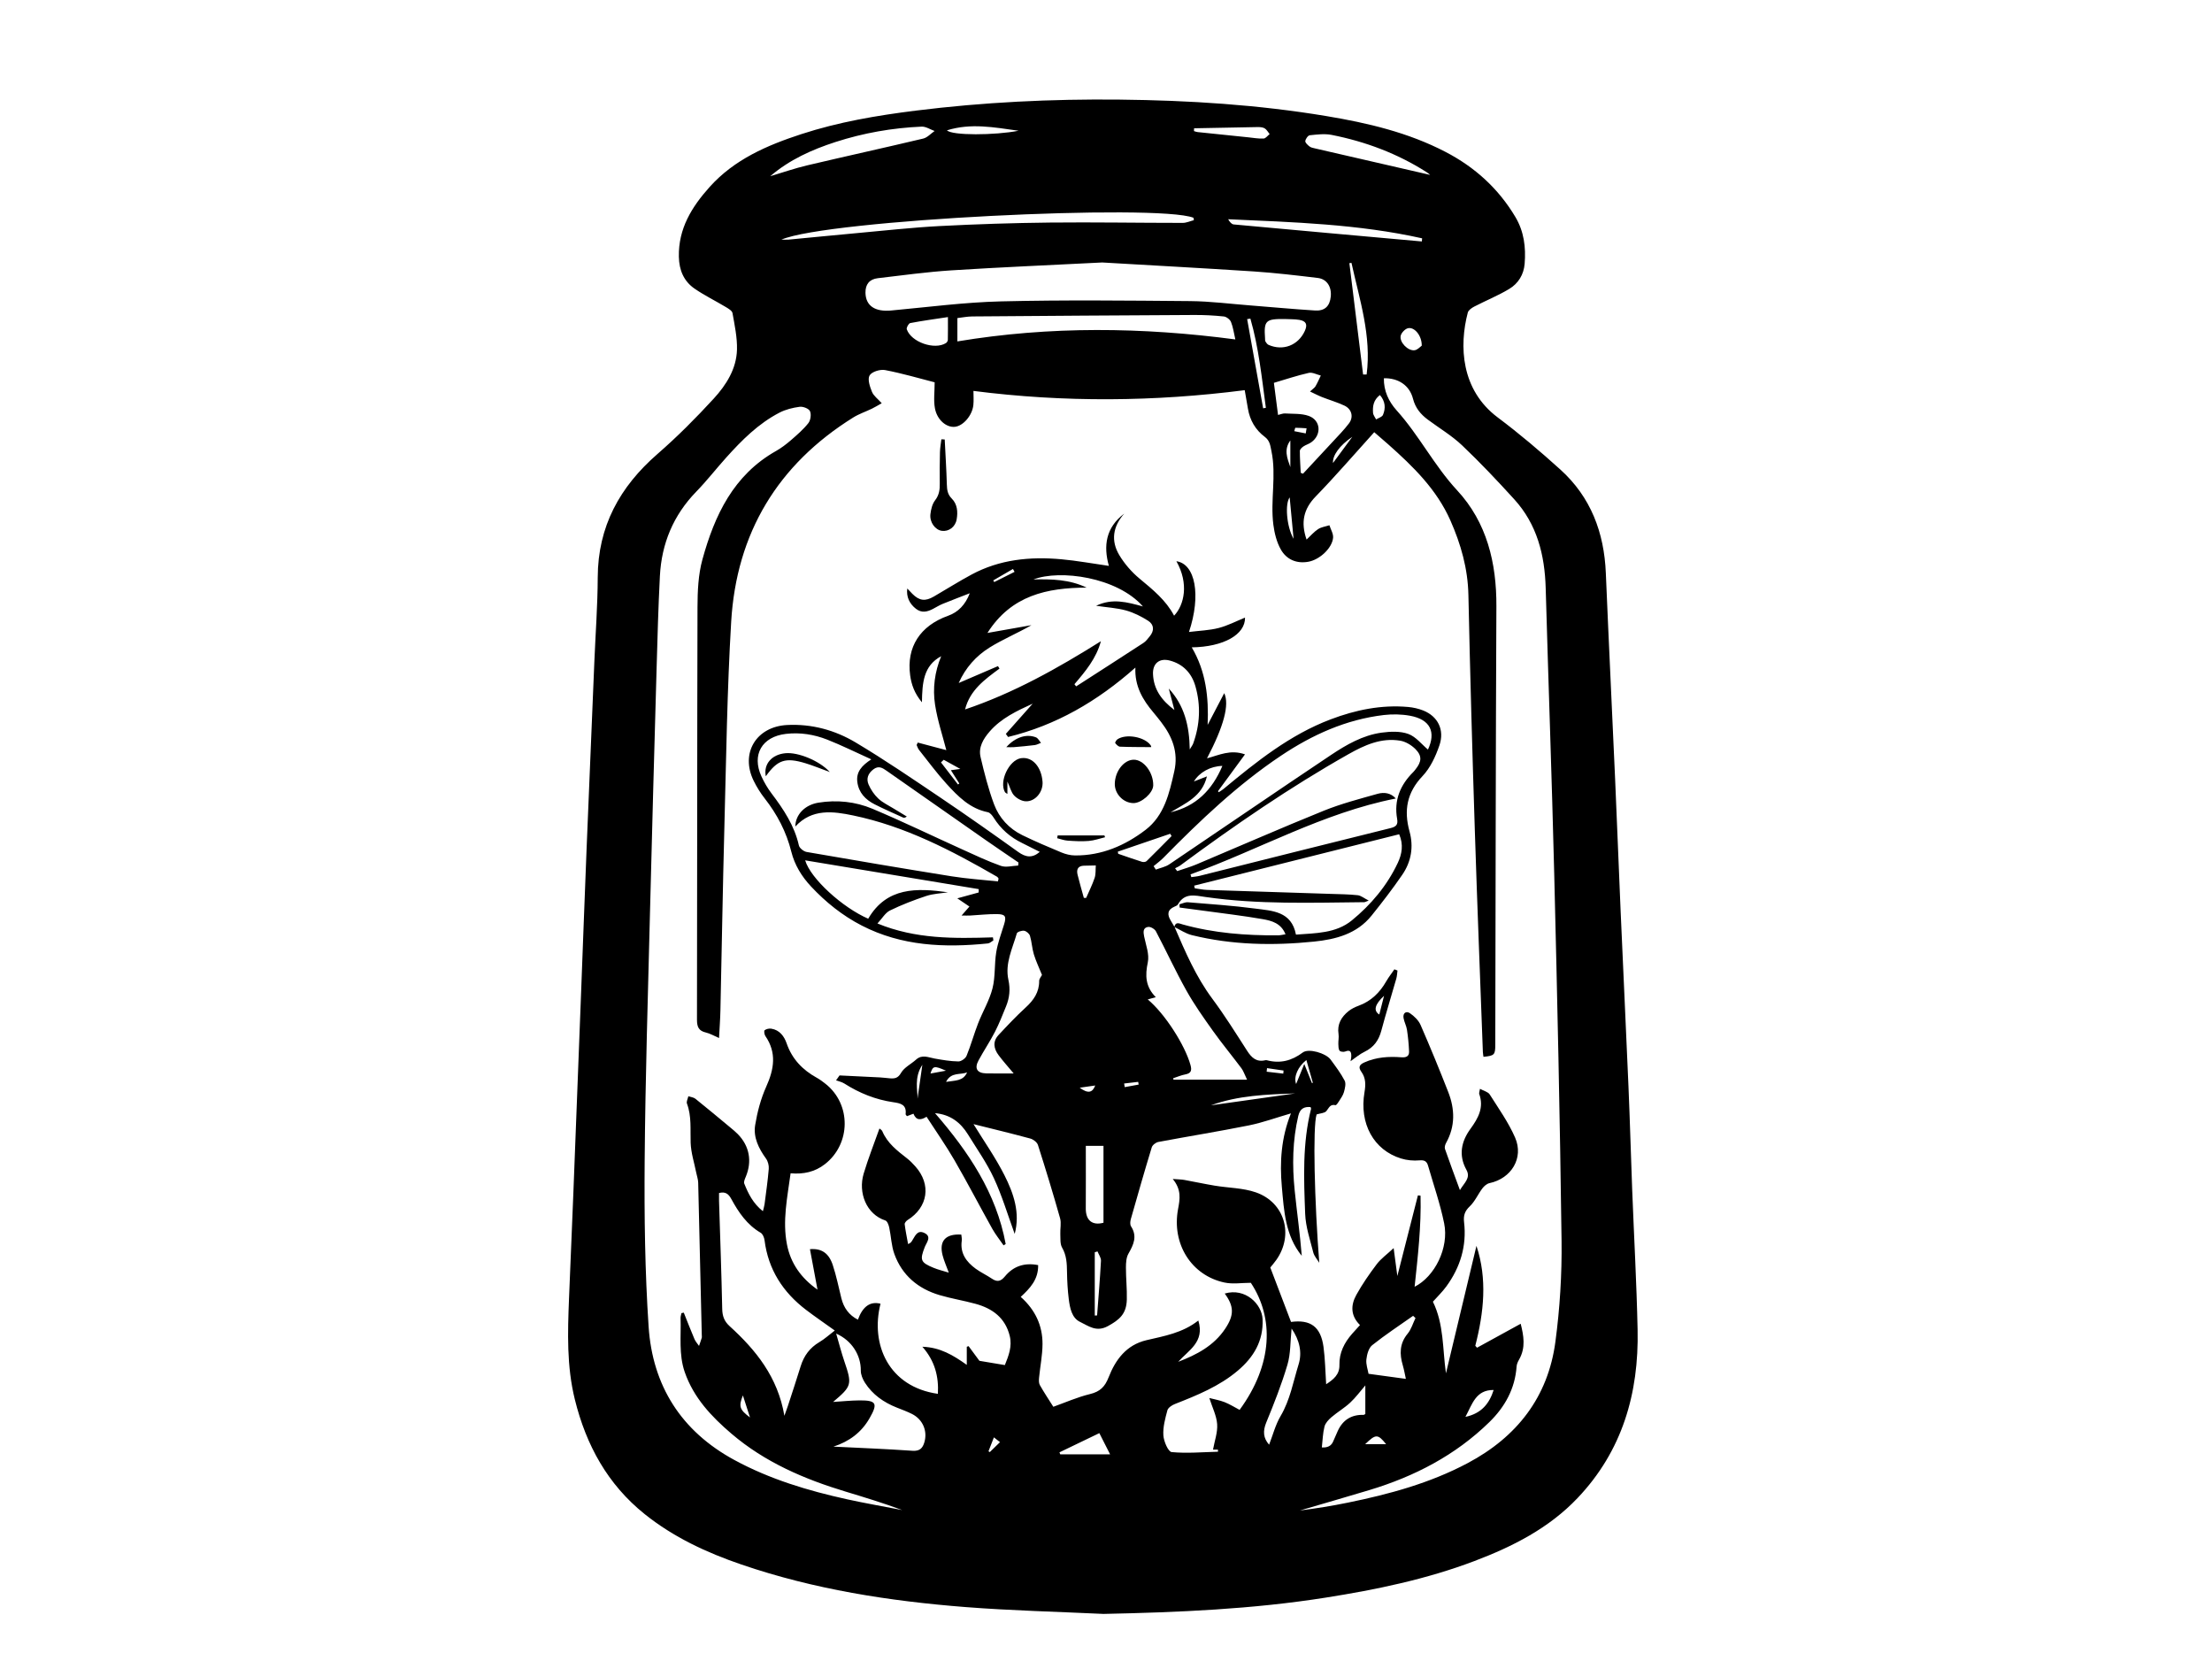 <?xml version="1.0" encoding="UTF-8"?><svg id="a" xmlns="http://www.w3.org/2000/svg" viewBox="0 0 800 600.7"><path d="M399.25,583.62c-16.68-.8-33.4-1.18-50.04-2.48-27.56-2.16-54.79-6.39-81.07-15.39-12.57-4.3-24.5-9.84-34.96-18.21-13.43-10.76-21.18-24.93-25.27-41.43-2.99-12.06-2.61-24.25-2.12-36.47,.51-12.62,1.06-25.24,1.56-37.86,.95-24.35,1.88-48.69,2.82-73.04,.66-17.19,1.28-34.39,1.97-51.59,.91-22.66,1.87-45.31,2.82-67.97,.42-10.13,1.18-20.27,1.22-30.4,.06-18.42,7.96-32.73,21.59-44.6,7.18-6.25,13.94-13.04,20.38-20.06,4.5-4.91,8.21-10.74,8.39-17.71,.11-4.39-.85-8.82-1.62-13.19-.15-.86-1.5-1.64-2.45-2.21-3.73-2.24-7.67-4.16-11.25-6.62-3.93-2.7-5.6-6.71-5.7-11.54-.21-10.18,4.67-18.04,11.13-25.24,8.97-10,20.8-15.07,33.17-19.11,13.44-4.39,27.32-6.74,41.32-8.49,24.51-3.06,49.12-4.25,73.79-3.99,25.06,.26,50.05,1.84,74.8,5.96,14.9,2.48,29.57,5.92,43.12,12.98,10.57,5.5,19.06,13.2,25.19,23.47,3.15,5.28,3.85,10.99,3.37,16.95-.32,3.94-2.32,7.14-5.56,9.09-4.03,2.43-8.45,4.21-12.64,6.38-.93,.48-2.13,1.3-2.36,2.18-3.17,12.02-2.51,27.93,10.81,37.91,7.86,5.89,15.39,12.28,22.68,18.87,10.99,9.94,15.82,22.75,16.43,37.41,1.04,24.84,2.26,49.67,3.36,74.5,.7,15.9,1.3,31.8,1.99,47.69,.92,21.16,1.94,42.31,2.84,63.47,.53,12.42,.87,24.84,1.34,37.26,.65,16.89,1.6,33.78,1.96,50.68,.49,22.99-5.52,43.88-21.74,60.92-10.36,10.9-23.47,17.53-37.34,22.78-17.35,6.57-35.39,10.3-53.66,13.19-26.6,4.21-53.38,5.33-80.28,5.9Zm112.33-118.29c7.34-3.69,12.52-14.12,10.72-22.95-1.44-7.06-3.83-13.93-5.83-20.87-.44-1.52-1.25-2.07-3.06-1.91-2.21,.2-4.6-.02-6.72-.68-9.87-3.05-15.15-12.61-13.2-23.98,.46-2.7,.49-5.09-1.14-7.37-1.11-1.56-.82-2.53,1.06-3.37,4.33-1.95,8.84-2.22,13.43-1.87,1.71,.13,2.84-.33,2.77-2.11-.11-2.63-.37-5.26-.76-7.85-.22-1.45-1-2.81-1.24-4.26-.3-1.83,.99-2.62,2.31-1.72,1.55,1.06,3.13,2.58,3.86,4.27,3.49,8,6.81,16.08,9.99,24.21,2.42,6.18,2.59,12.38-.76,18.4-.35,.63-.63,1.57-.42,2.19,1.66,4.81,3.46,9.58,5.41,14.9,1.55-2.65,4-4.36,2.35-7.34-2.93-5.29-1.85-10.27,1.45-14.8,2.82-3.88,4.95-7.7,3.18-12.64-.11-.31,.1-.74,.27-1.85,1.4,.77,2.93,1.1,3.52,2.03,3.23,5.1,6.79,10.11,9.19,15.61,3.21,7.37-1.36,14.79-9.24,16.46-.96,.2-1.96,1.06-2.58,1.88-1.61,2.13-2.7,4.74-4.59,6.53-1.82,1.72-2.32,3.35-2.05,5.69,1,8.6-1.36,16.34-6.41,23.26-1.45,1.98-3.24,3.7-4.86,5.52,4.03,8.22,3.46,17.1,4.72,25.9,3.72-15.55,7.39-30.86,11.03-46.09,3.97,11.95,2.68,24.04-.42,36.13l.63,.7c5.19-2.85,10.38-5.69,15.79-8.66,1.06,4.25,1.9,8.62-.59,12.96-.43,.75-.83,1.62-.89,2.45-.56,8.06-4.22,14.65-9.86,20.16-12.28,12-27.08,19.65-43.39,24.57-8.35,2.52-16.74,4.92-25.12,7.38,5.82-.73,11.59-1.66,17.31-2.83,15.02-3.06,29.75-7.06,43.39-14.31,17.74-9.42,29.03-23.81,31.7-43.85,1.61-12.08,2.38-24.38,2.23-36.57-.57-44.16-1.56-88.32-2.65-132.48-.85-34.51-2.11-69-3.09-103.51-.34-11.99-3.13-23.07-11.39-32.13-6.08-6.68-12.29-13.26-18.83-19.47-3.72-3.53-8.24-6.22-12.39-9.3-2.61-1.94-4.52-4.22-5.38-7.57-1.24-4.85-5.33-7.53-10.53-7.41-.1,4.54,1.78,8.48,4.61,11.62,8.13,9.02,13.57,19.95,21.91,28.94,10.7,11.54,14.25,26.2,14.17,41.9-.25,52.83-.28,105.67-.4,158.5,0,3.73-.32,4.02-4.27,4.42-.07-.58-.2-1.16-.22-1.74-.98-26.64-2.05-53.27-2.9-79.92-.91-28.44-1.73-56.88-2.33-85.32-.2-9.56-2.71-18.37-6.52-26.99-4.98-11.25-13.5-19.53-22.46-27.49-1.6-1.42-3.23-2.81-5.08-4.41-7.25,8.01-13.99,15.85-21.19,23.26-4.41,4.55-5.42,9.39-3.28,15.57,1.42-1.33,2.64-2.78,4.15-3.77,1.17-.77,2.72-.96,4.11-1.41,.48,1.52,1.47,3.08,1.33,4.54-.35,3.71-4.81,7.9-8.92,8.65-4.26,.78-7.91-.78-9.97-4.41-1.51-2.66-2.31-5.89-2.71-8.96-1.15-8.85,1.17-17.81-.71-26.69-.41-1.96-.54-3.71-2.41-5.11-3.37-2.52-5.4-6.03-6.09-10.25-.34-2.13-.74-4.25-1.15-6.62-32.73,4.19-65.23,4.47-98.11,.27,0,1.76,.14,3.44-.03,5.09-.38,3.77-3.67,7.57-6.67,7.89-3.05,.32-6.45-2.45-7.23-6.7-.54-2.9-.1-5.97-.1-9.39-5.46-1.4-11.64-3.22-17.94-4.43-1.77-.34-4.81,.6-5.59,1.94-.81,1.37,.1,4.08,.87,5.95,.59,1.45,2.11,2.52,3.52,4.1-1.39,.78-2.45,1.44-3.57,1.98-2.23,1.08-4.63,1.87-6.72,3.17-27.36,17.05-42.26,41.84-44.16,73.88-1.47,24.72-1.8,49.5-2.46,74.26-.59,22.08-.94,44.16-1.43,66.24-.07,3.24-.32,6.47-.5,10.02-1.84-.79-3.23-1.63-4.73-1.98-2.62-.6-3.25-2.03-3.25-4.65,.1-49.75,.05-99.5,.19-149.25,.02-5.73,.27-11.67,1.77-17.13,4.4-16,11.24-30.59,26.64-39.27,1.89-1.07,3.66-2.42,5.31-3.84,2.25-1.95,4.54-3.92,6.37-6.23,.81-1.03,1.12-3.17,.59-4.33-.43-.94-2.51-1.74-3.72-1.58-2.51,.33-5.11,.97-7.34,2.13-7.62,3.95-13.6,9.96-19.27,16.27-3.65,4.06-7.01,8.39-10.81,12.3-8.29,8.53-12.53,18.76-13.14,30.5-.58,11.22-.88,22.46-1.2,33.7-.82,29.04-1.64,58.07-2.36,87.11-.75,30.23-1.71,60.47-1.95,90.71-.16,19.97,.1,40,1.43,59.91,1.42,21.37,11.79,37.77,30.94,48.18,12.85,6.99,26.69,11.14,40.87,14.26,6.61,1.45,13.28,2.6,19.92,3.89-6.74-2.5-13.55-4.58-20.37-6.64-15.05-4.54-29.3-10.65-41.4-20.98-7.25-6.19-13.69-13.01-16.9-22.29-2.21-6.39-1.28-12.99-1.5-19.52-.02-.59,.21-1.19,.32-1.79l.84-.17c1.28,3.19,2.51,6.39,3.86,9.55,.38,.9,1.09,1.66,1.65,2.48,.34-.99,.7-1.97,1-2.97,.08-.27,0-.59,0-.89-.42-18.4-.84-36.8-1.3-55.2-.03-1.16-.45-2.31-.68-3.46-.73-3.66-1.93-7.3-2.05-10.98-.16-4.76,.39-9.51-1.33-14.13-.27-.72,.31-1.76,.5-2.65,.86,.29,1.89,.37,2.56,.91,4.26,3.41,8.44,6.92,12.64,10.4,.92,.76,1.84,1.52,2.68,2.37,4.22,4.31,5.22,9.81,2.91,15.39-.33,.8-.83,1.85-.57,2.5,1.46,3.66,3.19,7.19,6.74,10,.27-1.13,.52-1.85,.61-2.59,.54-4.23,1.16-8.46,1.51-12.71,.1-1.22-.28-2.73-.98-3.71-2.65-3.67-4.67-7.69-3.93-12.17,.78-4.72,2.04-9.51,4-13.86,2.85-6.33,3.84-12.26-.32-18.32-.37-.54-.55-1.85-.26-2.08,.6-.47,1.62-.69,2.4-.57,3.01,.47,4.67,2.74,5.55,5.29,1.97,5.7,5.77,9.63,10.92,12.47,1.12,.62,2.17,1.41,3.18,2.21,9.32,7.39,9.16,21.67-.23,29.01-3.65,2.86-7.79,3.71-12.43,3.32-1.19,8.79-2.99,17.19-1.31,25.76,1.34,6.81,5.06,12.08,11.04,16.31-.97-5.17-1.84-9.87-2.73-14.63,4.17-.36,6.82,1.42,8.24,5.69,1.31,3.94,2.12,8.05,3.13,12.09,.86,3.44,2.74,6.07,5.97,7.71,1.76-4.83,4.48-6.71,8.18-5.77-3.73,14.73,2.95,30.06,20.75,32.59,.35-6.21-1.07-11.88-5.61-17.03,6.45,.22,11.13,3.05,16.06,6.56v-6.55l.65-.23c1.44,1.95,2.89,3.91,3.92,5.31,3.29,.55,6.13,1.03,9.2,1.54,1.35-3.36,2.7-6.72,1.76-10.55-1.62-6.55-6.25-9.93-12.36-11.6-4.3-1.18-8.73-1.89-13.01-3.15-7.78-2.31-13.55-7.14-16.35-14.86-1.1-3.02-1.17-6.4-1.86-9.59-.2-.93-.72-2.32-1.4-2.54-6.88-2.24-9.9-10.04-7.85-16.92,1.64-5.49,3.76-10.83,5.69-16.27-.1-.03,.13-.03,.26,.08,.3,.25,.67,.51,.81,.85,1.82,4.33,5.39,7.03,8.93,9.8,1.09,.85,2.08,1.86,3,2.9,5.84,6.53,4.61,14.78-2.81,19.41-.49,.31-1.1,1.05-1.04,1.51,.3,2.4,.8,4.78,1.23,7.17,.95-.38,1.18-.78,1.43-1.17,1.07-1.59,1.81-4.07,4.39-2.88,2.87,1.32,.86,3.48,.23,5.09-1.84,4.7-1.6,5.59,3.15,7.54,1.7,.7,3.52,1.13,5.52,1.75-.86-2.36-1.72-4.25-2.23-6.23-1.35-5.19,1.03-7.88,6.76-7.53,.06,.73,.27,1.51,.16,2.25-.63,4.54,1.67,7.63,5.05,10.1,1.84,1.34,3.94,2.3,5.83,3.58,1.93,1.31,3.22,1.03,4.74-.81,3.07-3.73,7.11-5.04,12.01-4.08,.11,5.17-2.94,8.4-6.3,11.49,5.27,4.7,7.91,10.39,7.88,17.06-.02,4.04-.85,8.07-1.24,12.11-.09,.9-.14,1.98,.27,2.71,1.49,2.64,3.18,5.17,4.88,7.86,4.32-1.54,8.7-3.49,13.28-4.6,3.6-.87,5.38-2.63,6.71-6.04,2.49-6.38,6.4-11.71,13.65-13.43,6.43-1.52,13.02-2.58,18.8-7.12,2.41,7.77-3.59,10.77-7.28,14.93,6.74-2.58,12.93-5.84,17.02-12,3.28-4.94,3.18-8.08-.19-12.69,7.45-2.18,13.45,3.81,13.69,9.29,.34,7.87-3.26,13.77-8.97,18.6-6.7,5.67-14.73,8.91-22.79,12.08-1.06,.42-2.42,1.33-2.67,2.27-.79,2.95-1.65,6.06-1.45,9.05,.14,2.17,1.75,5.92,2.99,6.04,5.53,.53,11.16,.01,16.76-.13l-.02-.75h-1.78c.57-3.16,1.71-6.24,1.5-9.22-.22-3.06-1.75-6.04-2.83-9.45,1.79,.47,3.72,.79,5.51,1.49,1.89,.75,3.65,1.86,5.44,2.8,12.09-16.52,12.47-33.27,4.06-45.95-3.26,0-6.53,.55-9.54-.1-11.96-2.55-19.13-13.98-16.78-26.55,.67-3.6,1.3-7-1.92-10.9,2.08,.16,3.16,.16,4.2,.35,3.67,.66,7.31,1.46,10.99,2.07,4.97,.83,10.21,.8,14.88,2.43,10.47,3.64,13.77,15.38,7.39,24.42-.79,1.12-1.71,2.16-2.18,2.75,2.59,6.79,5.03,13.22,7.5,19.68,7.03-.94,10.74,1.7,11.74,9,.6,4.38,.65,8.84,.96,13.53,2.65-1.74,4.88-3.48,4.8-6.97-.1-4.42,1.77-8.08,4.62-11.31,.9-1.02,1.82-2.02,2.82-3.12-3.5-3.45-3.33-7.28-1.33-10.9,2.15-3.88,4.7-7.57,7.39-11.12,1.49-1.97,3.61-3.47,6.11-5.81,.5,3.8,.88,6.62,1.34,10.09,2.58-10.09,5.01-19.62,7.44-29.16l.95,.11c.28,10.97-.97,21.89-2.14,32.89ZM398.54,94.92c-19.06,.97-36.74,1.71-54.4,2.84-8.91,.57-17.79,1.8-26.67,2.84-3.06,.36-4.51,2.25-4.46,5.27,.09,4.75,3.48,6.95,9.31,6.41,13.25-1.22,26.51-2.98,39.79-3.3,22.76-.55,45.55-.29,68.32-.1,7.24,.06,14.47,1,21.7,1.56,7.82,.61,15.63,1.35,23.46,1.84,3.55,.22,5.35-1.58,5.7-5.04,.35-3.54-1.41-6.33-4.7-6.73-7.69-.92-15.39-1.84-23.11-2.35-18.75-1.23-37.51-2.23-54.93-3.25Zm-96.61,386.23c-3.86-2.77-7.22-5.05-10.44-7.51-8.34-6.36-13.64-14.56-14.98-25.14-.12-.97-.65-2.28-1.41-2.72-4.94-2.89-7.99-7.38-10.62-12.22-.98-1.81-2.13-2.75-4.43-2.15,0,.92-.03,1.9,0,2.87,.4,13.02,.88,26.03,1.15,39.05,.05,2.58,.74,4.46,2.66,6.21,9.53,8.66,17.43,18.4,19.83,32.43,.6-1.71,.94-2.6,1.24-3.51,1.56-4.81,3.16-9.6,4.65-14.43,1.17-3.78,3.31-6.67,6.76-8.71,1.85-1.09,3.46-2.57,5.58-4.19Zm44.31-357.69c33.62-5.6,66.96-5.15,100.54-.72-.54-2.32-.81-4.42-1.57-6.31-.36-.89-1.64-1.89-2.59-1.99-3.55-.38-7.15-.56-10.72-.54-26.76,.13-53.52,.32-80.27,.53-1.76,.01-3.51,.37-5.38,.59v8.45Zm-44.78,399.66c9.53,.47,19.06,.84,28.57,1.5,2.6,.18,3.65-.95,4.27-3.03,1.23-4.12-.56-8.31-4.46-10.28-1.77-.89-3.64-1.57-5.48-2.3-4.74-1.88-8.78-4.68-11.55-9.01-.81-1.27-1.5-2.91-1.49-4.37,.07-5.51-3.2-10.87-8.91-13.39,1.04,3.57,1.87,6.81,2.94,9.97,2.87,8.44,2.76,8.99-4,14.71-.09,.08-.06,.32-.02,.04,3.15-.19,6.37-.54,9.59-.56,6.08-.03,6.64,1.12,3.54,6.5-2.98,5.18-7.41,8.39-13.01,10.21ZM431.78,79.61l-.15-.87c-13.06-5.12-132.42,.72-149.02,7.91,.99,0,1.79,.06,2.57,0,8.3-.78,16.59-1.62,24.89-2.37,9.89-.9,19.77-2.01,29.68-2.53,13.3-.69,26.62-1.13,39.94-1.27,16.01-.17,32.02,.12,48.04,.12,1.35,0,2.7-.64,4.05-.98Zm38.66,91.37l.81,.32c3.57-3.83,7.15-7.66,10.7-11.51,2.02-2.19,4.13-4.32,5.92-6.68,1.76-2.32,1.01-5.2-1.67-6.45-2.59-1.21-5.37-2.01-8.04-3.06-1.38-.54-2.7-1.24-4.38-2.03,1.01-.94,1.65-1.32,1.98-1.88,.73-1.25,1.3-2.59,1.93-3.89-1.46-.35-3.05-1.26-4.36-.96-4.22,.95-8.34,2.34-12.61,3.6,.51,3.96,.99,7.65,1.5,11.61,1-.23,1.75-.58,2.48-.54,2.9,.19,6-.06,8.64,.9,4.35,1.57,4.7,6.79,.92,9.51-.87,.63-1.98,.92-2.88,1.53-.55,.38-1.27,1.06-1.27,1.61-.01,2.65,.19,5.29,.32,7.94ZM278.58,63.72c4.44-1.32,8.83-2.86,13.33-3.92,13.98-3.3,28.01-6.37,41.98-9.69,1.5-.36,2.75-1.8,4.12-2.74-1.56-.55-3.14-1.64-4.67-1.58-10.64,.46-21.06,2.29-31.2,5.57-8.51,2.76-16.61,6.39-23.56,12.35Zm238.76-.45c.18,.38,.15,.19,.03,.09-.45-.38-.91-.78-1.4-1.09-10.57-6.75-22.12-11.07-34.37-13.49-2.53-.5-5.28-.14-7.9,.13-.65,.07-1.52,1.31-1.62,2.1-.07,.58,.85,1.42,1.5,1.93,.51,.41,1.27,.56,1.94,.71,14.05,3.24,28.11,6.47,41.82,9.62Zm-22.4,433.51c4.53,.62,8.95,1.22,13.51,1.84-.33-1.47-.62-3.21-1.11-4.9-1.21-4.1-1.2-7.88,1.75-11.44,1.31-1.58,1.91-3.75,2.84-5.65l-.86-.81c-4.96,3.5-10.06,6.84-14.8,10.62-1.29,1.03-1.9,3.35-2.1,5.16-.2,1.78,.52,3.67,.78,5.18Zm19.29-409.46l.1-1.14c-23.07-5.16-46.59-5.84-70.15-6.9,.59,1.03,1.27,1.82,2.02,1.88,22.67,2.09,45.35,4.12,68.02,6.15Zm-47.11,393.1c-.49,4.73-.32,9.1-1.5,13.07-2.1,7.1-4.84,14.04-7.66,20.9-1.29,3.14-1.09,5.64,1.03,8.03,1.35-3.46,2.28-7.18,4.15-10.35,3.45-5.84,4.57-12.42,6.52-18.71,1.32-4.27,.38-8.71-2.54-12.94Zm-2.6-365.05c-6.78-.09-7.46,.59-7,6.98,.03,.39-.03,.85,.16,1.16,.28,.47,.66,1,1.13,1.21,5.25,2.28,10.71,.15,13.09-5.04,1.07-2.34,.5-3.61-2.04-4.02-1.75-.28-3.56-.21-5.34-.3Zm-121.69-.71c-4.75,.72-9.22,1.32-13.64,2.17-.57,.11-1.44,1.68-1.24,2.25,1.6,4.65,10.02,7.56,14.15,4.99,.35-.22,.69-.76,.7-1.15,.06-2.55,.03-5.1,.03-8.27Zm135.22,408.75q3.08,.22,4.08-2.1c.55-1.27,1.1-2.55,1.67-3.81q2.74-6.06,9.41-5.87c.16,0,.32-.18,.58-.32v-10.33c-1.83,2.12-3.47,4.37-5.47,6.23-2.1,1.95-4.63,3.42-6.81,5.29-1.05,.9-2.17,2.11-2.49,3.37-.61,2.37-.66,4.88-.96,7.54Zm14.92-387.99h1.29c1.81-13.93-2.55-27.05-5.48-40.36l-.76,.1c1.65,13.42,3.3,26.84,4.96,40.26Zm-61.11-89.03c-.01,.34-.02,.68-.04,1.02,.44,.12,.87,.31,1.31,.35,6.09,.64,12.19,1.27,18.28,1.89,1.86,.19,3.74,.54,5.59,.45,.75-.04,1.46-1.05,2.18-1.61-.59-.71-1.05-1.64-1.8-2.08-.71-.42-1.73-.47-2.6-.46-7.64,.12-15.28,.28-22.93,.44Zm-48.69,478.8l.28,.71h18.03c-1.28-2.53-2.46-4.86-3.89-7.66-4.86,2.34-9.64,4.64-14.43,6.95Zm-14.78-477.91c-9.05-1.27-17.28-2.83-25.91-.15,1.83,1.91,17.26,1.83,25.91,.15Zm83.83,67.94l-1.17,.18c1.93,10.75,3.85,21.5,5.78,32.25l.99-.18c-1.48-10.82-2.56-21.71-5.6-32.25Zm61.98,9.77c.02-3.7-2.66-6.81-4.95-6.31-1.08,.23-2.46,1.68-2.68,2.78-.46,2.31,2.61,5.47,5,5.2,1.11-.13,2.09-1.3,2.63-1.67Zm15.79,387.37c5.79-1.23,8.64-4.79,10.21-9.72-6.47-.08-7.72,5.11-10.21,9.72Zm-30.92-369.51c-2.35,1.78-2.67,4.06-2.49,6.44,.06,.82,.72,1.59,1.11,2.38,.86-.53,2.16-.88,2.48-1.64,1.03-2.44,.86-4.89-1.1-7.18Zm-31.23,51.99c-.52-5.56-.97-10.34-1.41-14.97-1.7,2.14-1.22,10.38,1.41,14.97Zm25.89,327.4h7.58c-3.02-3.76-3.74-3.73-7.58,0Zm-4.65-364.28c-4.67,3.18-7.19,6.75-6.98,9.47,2.48-3.36,4.73-6.41,6.98-9.47Zm-217.83,354.61c-.96-2.98-1.71-5.3-2.57-7.97-1.59,3.96-1.25,5.11,2.57,7.97ZM466.67,159.27c-2.4,3.28-1.18,6.33,0,9.64v-9.64Zm-109.17,365.53l.47,.3c1.17-1.14,2.34-2.28,3.69-3.6-.87-.68-1.43-1.13-2.2-1.73-.72,1.86-1.34,3.44-1.96,5.03Zm114.74-368.07l.3-1.85c-1.34-.08-2.69-.2-4.03-.19-.14,0-.28,.8-.41,1.23l4.15,.81Z"/><path d="M424.77,335.16c3.89,9.02,7.75,18.03,13.7,26.02,4.5,6.05,8.5,12.48,12.59,18.83,1.59,2.47,3.37,4.14,6.53,3.39,.19-.05,.41-.05,.59,0,4.81,1.28,8.98,.2,12.99-2.81,2.14-1.6,8.38,.27,10.05,2.55,1.81,2.47,3.69,4.94,5.09,7.63,.55,1.06,.11,2.8-.25,4.13-.33,1.19-1.13,2.27-1.8,3.34-.34,.55-.96,1.47-1.27,1.4-2-.46-2.36,1.06-3.31,2.16-.66,.75-2.16,.77-3.51,1.19-1.45,4.35-.76,31.72,.96,53.65-.75-1.25-1.84-2.42-2.18-3.78-1.16-4.6-2.74-9.25-2.92-13.92-.48-12.69-1.03-25.45,2.13-37.96,.04-.16-.09-.36-.18-.65-2.37-.2-3.82,.61-4.43,3.16-2.1,8.92-2.23,17.94-1.31,26.97,.8,7.88,1.93,15.72,2.56,23.66-5.96-7.3-6.43-16.29-7.21-25.03-.79-8.81-.26-17.64,3.3-26.48-5.4,1.57-10.23,3.34-15.22,4.35-10.88,2.18-21.84,3.94-32.75,5.99-.9,.17-2.12,1.11-2.37,1.94-2.63,8.63-5.12,17.31-7.58,25.99-.23,.81-.32,1.96,.09,2.59,2.33,3.6,.91,6.62-.94,9.86-.8,1.39-.91,3.32-.91,5-.01,3.87,.42,7.75,.32,11.61-.13,5.26-2.75,7.34-6.81,9.58-4.23,2.34-7.09-.08-10.06-1.48-3.04-1.43-3.71-5.03-4.12-8.21-.41-3.25-.59-6.54-.64-9.81-.04-3.1-.14-6.04-1.79-8.89-.76-1.32-.55-3.25-.63-4.91-.09-1.9,.41-3.94-.09-5.7-2.51-8.88-5.2-17.71-8.01-26.49-.32-.99-1.69-2.03-2.77-2.32-6.97-1.89-13.99-3.57-20.53-5.21,3.66,5.97,7.91,11.99,11.2,18.5,3.31,6.55,5.74,13.57,3.7,21.21-2.51-6.86-4.54-13.72-7.52-20.14-2.57-5.54-6.16-10.62-9.39-15.85-2.67-4.32-6.39-7.21-11.91-7.69,12.09,13.93,22.16,28.88,25.56,47.32l-.76,.49c-1.37-1.99-2.91-3.9-4.09-6-4.6-8.24-8.95-16.62-13.67-24.78-3.08-5.32-6.63-10.37-10.1-15.73-2.05,1.27-3.74,1.42-4.74-1.1l-2.34,.89c-.18-.26-.52-.52-.49-.74,.42-3.47-1.89-3.94-4.5-4.31-6.38-.93-12.23-3.29-17.66-6.75-.89-.56-1.99-.79-3-1.16l1.26-1.77c4.89,.24,9.79,.47,14.68,.72,1.19,.06,2.37,.24,3.56,.33,1.71,.12,2.9-.03,4.01-1.98,1.14-1.98,3.62-3.16,5.43-4.79,2.19-1.98,4.44-.78,6.74-.38,2.83,.5,5.7,1,8.56,1.04,1.01,.02,2.58-1.08,2.97-2.05,1.58-3.85,2.67-7.89,4.18-11.76,1.65-4.24,4.08-8.25,5.19-12.61,1.07-4.22,.64-8.79,1.36-13.13,.56-3.4,1.82-6.68,2.83-10,.88-2.88,.51-3.68-2.5-3.73-3.26-.05-6.53,.34-9.8,.52-.78,.04-1.56,0-3.08,0,1.14-1.3,1.92-2.18,2.85-3.25-1.27-.86-2.51-1.7-4.39-2.97,3.01-.83,5.37-1.48,7.73-2.12l.02-1.21c-20.84-3.46-41.69-6.91-62.77-10.41,1.94,6.58,13.47,17.06,22.8,21.11,6.71-11.51,17.6-11.13,28.83-9.56-2.62,.42-5.34,.51-7.82,1.33-4.47,1.48-8.91,3.19-13.13,5.25-1.7,.83-2.81,2.85-4.54,4.7,13.87,5.7,27.81,5.45,41.77,5.02l.16,1.1c-.66,.38-1.29,1.03-1.99,1.1-15.74,1.6-31.19,.96-45.62-6.47-6.96-3.58-13-8.42-18.34-14.13-3.39-3.62-5.93-7.77-7.13-12.57-1.79-7.17-5.11-13.5-9.64-19.29-1.52-1.94-2.86-4.09-3.95-6.3-4.95-10.01,.88-19.66,12.08-20.23,8.92-.45,17.29,1.85,24.77,6.31,10.56,6.3,20.74,13.26,30.95,20.14,9.39,6.33,18.65,12.87,27.86,19.46,2.69,1.93,5.06,2.32,7.79-.03-2.17-1.09-4.26-2.17-6.38-3.2-4.31-2.09-7.76-5.11-10.31-9.19-.5-.79-1.29-1.79-2.09-1.95-6.48-1.29-10.81-5.73-14.95-10.27-3.54-3.89-6.67-8.15-9.95-12.27-.4-.5-.58-1.17-.86-1.76l.41-.89c3.7,.98,7.4,1.96,10.33,2.74-1.28-5.02-3.17-10.63-4.07-16.4-.92-5.92-.14-11.88,2.21-17.57-6.43,3.46-6.84,9.6-6.96,16.67-2.71-3.24-3.8-6.42-4.26-9.75-1.39-10.23,3.6-17.94,13.75-21.55q5.45-1.94,7.81-8.13c-3.3,1.29-6.62,2.54-9.9,3.88-1.19,.49-2.28,1.2-3.43,1.79-2.05,1.06-4.06,1.56-6.13-.05-2.36-1.84-3.54-4.33-3.14-7.34,.69,.73,1.25,1.35,1.85,1.94,2.5,2.5,4.63,2.78,7.75,.97,4.55-2.64,9.01-5.46,13.64-7.95,10.16-5.48,21.16-6.55,32.41-5.54,5.71,.51,11.38,1.57,17.26,2.4-2.02-7.18-1.14-13.88,5.55-18.89-4.12,4.63-4.89,9.82-1.77,15.02,1.9,3.16,4.47,6.11,7.31,8.47,4.76,3.96,9.54,7.79,12.5,13.41,3.69-3.89,5.4-11.63,.83-19.69,6.84,.96,9,12.31,4.55,25.58,3.76-.47,7.34-.57,10.73-1.44,3.3-.85,6.39-2.48,9.54-3.76,.13,6.09-7.69,10.6-19.27,10.76,5.16,8.73,6.17,18.14,5.75,28.04,1.99-3.81,3.98-7.62,6-11.48,1.93,4.15-.12,11.9-6.23,23.57,4.35-1.15,8.45-3.3,13.74-1.43-3.41,4.64-6.59,8.98-9.77,13.31l.28,.38c.56-.38,1.16-.72,1.68-1.15,11.96-9.91,24.05-19.63,38.81-25.21,9.01-3.41,18.29-5.33,27.98-4.47,1.85,.16,3.74,.59,5.47,1.27,5.27,2.09,7.81,6.98,5.85,12.65-1.36,3.95-3.27,8.1-6.09,11.07-5.67,5.97-6.81,12.41-4.71,20.01,1.54,5.55,.63,10.95-2.62,15.68-3.48,5.07-7.24,9.96-11.1,14.76-5.32,6.62-12.91,8.6-20.87,9.41-14.82,1.5-29.58,1.23-44.12-2.34-2.23-.55-4.24-1.95-6.36-2.96,.5-2.03,1.79-1.25,3.03-.91,11.29,3.15,22.84,4.02,34.49,3.94,.82,0,1.65-.22,2.7-.38-1.59-4-5-4.91-8.22-5.47-7.22-1.26-14.51-2.1-21.77-3.1-2.76-.38-5.53-.73-8.3-1.1-.02-.39-.04-.78-.06-1.18,1.03-.26,2.08-.81,3.07-.73,8.11,.67,16.24,1.21,24.3,2.28,6.18,.82,13.15,.93,14.76,9.42,7.14-.54,14.47-.44,20.21-5.14,6.95-5.7,12.74-12.57,16.62-20.8,1.49-3.17,2.13-6.6,.5-10.35-24.74,6.2-49.44,12.39-74.14,18.58,.07,.32,.14,.64,.21,.96,1.47,.2,2.94,.53,4.42,.58,14.9,.5,29.79,.96,44.69,1.44,3.28,.11,6.57,.13,9.82,.48,1.17,.12,2.25,1.06,3.98,1.93-1.17,.45-1.35,.59-1.54,.59-19.18,.18-38.38,.88-57.44-1.87-3.9-.56-7.57-1.64-10.02,2.68-.22,.38-.78,.61-1.23,.8-2.57,1.1-2.71,2.85-1.38,5.02,.46,.75,.9,1.52,1.35,2.28Zm-14.13-93.76c-13.81,12.25-28.78,20.9-46.06,25.1l-.8-1.12,9.7-10.93c-5.72,2.62-11.38,5.25-15.56,10.08-2.28,2.63-4.12,5.66-3.29,9.21,1.35,5.77,2.82,11.56,4.88,17.09,1.84,4.94,5.42,8.83,10.26,11.19,4.63,2.25,9.38,4.28,14.13,6.25,1.53,.63,3.26,1.06,4.9,1.07,9.62,.08,18.09-3.58,25.51-9.25,6.78-5.19,8.61-13.26,10.39-21.2,1.53-6.82-.7-12.5-4.75-17.76-.91-1.18-1.84-2.35-2.8-3.49-3.87-4.58-6.83-9.53-6.52-16.25Zm-49.73,77.33l.24-1.02c-.18-.23-.32-.53-.55-.67-16.45-9.5-33.26-18.26-52.04-22.16-7.24-1.51-14.9-2.55-20.92,4.01,.03-4.33,3.48-7.84,8.32-8.63,6.74-1.09,13.41-.39,19.59,2.21,10.87,4.57,21.49,9.72,32.24,14.58,4.69,2.12,9.36,4.35,14.2,6.06,1.84,.65,4.15-.03,6.25-.11l.1-1.11c-3.92-2.68-7.86-5.33-11.76-8.05-11.98-8.36-23.94-16.75-35.91-25.11-1.49-1.04-2.9-1.98-4.82-.51-1.97,1.51-2.61,3.42-1.71,5.49,.81,1.85,2.03,3.67,3.5,5.05,1.56,1.47,3.61,2.42,5.47,3.57,1.6,1,3.23,1.96,4.85,2.94-.63,.48-1.04,.51-1.36,.36-3.43-1.56-6.88-3.06-10.24-4.76-3.34-1.69-5.81-4.2-6.3-8.13-.45-3.6,1.6-5.91,5.06-8.15-5.69-2.57-10.73-5.08-15.96-7.14-4.74-1.86-9.75-2.67-14.91-2.07-8.66,1-12.47,7.53-8.86,15.39,.99,2.15,2.21,4.24,3.64,6.13,4.34,5.74,8.28,11.63,9.9,18.83,.22,.97,1.73,2.16,2.79,2.35,17.47,3.04,34.96,6,52.48,8.81,5.52,.88,11.13,1.24,16.7,1.84Zm27.68-71.3l.62,.77c8.11-5.23,16.24-10.43,24.33-15.71,.89-.58,1.57-1.52,2.26-2.36,1.72-2.06,1.62-4.26-.57-5.66-2.47-1.57-5.19-2.94-8-3.72-3.32-.92-6.84-1.1-10.81-1.69,5.87-2.83,11.19-1.32,16.94,.24-9.36-10.64-30.05-13.44-39.61-9.76,6.55-.16,13.08-.02,19.23,2.95-14.27,.06-27.2,2.75-35.86,16.39,5.77-1.02,10.85-1.92,15.92-2.81-5.11,2.94-10.38,5.11-15.16,8.09-4.87,3.04-8.7,7.31-11.15,12.82,4.92-2.11,9.56-4.11,14.2-6.1l.55,.89c-5.31,3.92-10.7,7.77-12.45,14.77,17.56-5.91,33.51-14.89,49.13-24.67-1.68,6.22-5.59,10.9-9.57,15.54Zm41.98,68.76l.28,.99c1.02-.15,2.06-.22,3.05-.47,22.98-5.75,45.95-11.56,68.95-17.24,2.07-.51,2.82-1.23,2.44-3.36-1.2-6.73,1.13-12.29,5.89-16.98,.28-.28,.51-.61,.76-.92,2.22-2.77,2.44-4.85-.03-7.33-1.44-1.44-3.54-2.71-5.52-3.04-6.84-1.14-12.88,1.6-18.64,4.85-21.23,11.98-41.27,25.77-60.85,40.24-.58,.43-1.28,.71-1.92,1.05l.77,1.02c2.31-.8,4.68-1.46,6.93-2.41,15.36-6.47,30.62-13.17,46.07-19.42,6.31-2.55,12.96-4.28,19.53-6.13,2.36-.66,4.81-.27,6.52,1.71-26.4,5.21-49.49,18.52-74.22,27.43Zm-13.35-2.98l.8,1.25c1.62-.62,3.44-.95,4.84-1.89,19.51-13.15,38.9-26.47,58.47-39.53,5.6-3.74,11.55-7.18,18.38-8.11,3.17-.43,6.74-.58,9.64,.48,2.74,1,4.84,3.77,7.09,5.65,2.96-6.32,.89-10.89-6.5-12.24-3.07-.56-6.35-.62-9.45-.26-13.7,1.62-25.9,7.15-37.26,14.75-15.71,10.51-29.28,23.48-42.48,36.89-1.08,1.1-2.35,2.01-3.53,3.01Zm-2.12,48.2c6.17,5.12,13.44,16.47,15.45,23.69,.53,1.92,.31,3.01-1.86,3.42-1.49,.28-2.92,.91-4.38,1.38l.09,.53h26.62c-.95-1.97-1.32-3.17-2.04-4.13-3.39-4.53-7.01-8.9-10.3-13.51-3.39-4.76-6.79-9.55-9.63-14.64-3.91-6.99-7.26-14.29-11-21.38-.44-.83-1.93-1.71-2.79-1.59-1.94,.28-1.79,1.85-1.46,3.49,.63,3.1,1.94,6.43,1.32,9.32-1.01,4.75-.88,8.81,2.89,12.6-1.28,.36-1.99,.56-2.92,.82Zm-38.25-8.86c-1.02-2.53-2.17-4.93-2.94-7.44-.66-2.17-.75-4.51-1.4-6.69-.23-.79-1.29-1.7-2.1-1.84-.84-.14-2.5,.38-2.66,.94-1.58,5.49-4.34,10.88-3.05,16.79,.74,3.4,.42,6.49-.84,9.58-1.27,3.12-2.5,6.28-4.04,9.27-1.82,3.52-4.05,6.83-5.93,10.32-1.56,2.9-.51,4.59,2.79,4.67,3.25,.08,6.5,.02,9.93,.02-1.97-2.36-3.81-4.4-5.45-6.59-1.77-2.36-2.22-4.96-.02-7.31,3.16-3.39,6.35-6.78,9.76-9.9,2.92-2.67,4.96-5.55,4.93-9.67,0-.76,.71-1.53,1.02-2.15Zm53.44-81.55c.64-1.09,1.04-1.58,1.24-2.13,2.47-6.83,2.79-13.79,.8-20.75-1.34-4.67-4.41-7.97-9.23-9.25-3.79-1.01-6.27,1.05-6.1,4.91,.24,5.47,3.05,9.42,7.74,12.96-.78-2.95-1.41-5.35-2.04-7.76,5.63,6.09,7.45,13.42,7.59,22.02Zm-37.59,143.36c0,7.74,.04,15.19-.01,22.63-.03,4.36,2.38,6.25,6.4,5.17v-27.8h-6.38Zm11.57-106.4l.14,.78c2.87,.98,5.73,2,8.62,2.91,.49,.15,1.32,.07,1.65-.26,3.05-2.98,6.03-6.03,9.04-9.06l-.5-.83c-6.32,2.16-12.63,4.31-18.95,6.47Zm37.82-31c-4.36,.1-8.32,2.34-10.3,5.63,1.61-.63,3.16-1.24,4.71-1.84-1.73,7.32-7.82,9.74-13.15,12.98,9.17-2.14,15.02-7.99,18.74-16.76Zm-50.11,47.72l.84,.02c1.04-2.41,2.24-4.76,3.07-7.24,.46-1.39,.3-2.99,.42-4.5-1.44,.03-2.88,.05-4.32,.09-2.17,.07-2.72,1.4-2.28,3.22,.68,2.82,1.51,5.61,2.28,8.41Zm3.96,151.04l.84-.05c.49-6.58,1.05-13.15,1.4-19.74,.06-1.11-.81-2.27-1.25-3.4-.33,.1-.66,.2-.99,.3v22.9Zm72.48-80.32c-10.31,.36-20.63,.71-30.48,4.3,10.16-1.43,20.32-2.87,30.48-4.3Zm4.05-12.07c-3.01,2.32-4.71,6.04-3.71,8.66,.99-2.43,1.84-4.52,2.95-7.24,1.1,2.74,1.94,4.83,2.78,6.92l.32-.13c-.77-2.7-1.54-5.4-2.34-8.21Zm-131.15-108.59l-1,.95c2.05,2.66,4.1,5.33,6.15,7.99l.48-.36c-.96-1.51-1.92-3.03-3.05-4.81l3.41-.45c-2.47-1.37-4.23-2.34-5.99-3.31Zm8.45,113.02c-2.34,1.06-5.73-.27-7.62,3.46,3.31-.54,6.22-.22,7.62-3.46Zm-17.94,9.57c.41-2.89,1.05-7.34,1.75-12.28-3.11,4.68-1.63,9.4-1.75,12.28Zm27.39-187.45l.36,.6c2.45-1.23,4.9-2.46,7.35-3.69l-.58-1.04c-2.38,1.38-4.75,2.76-7.13,4.14Zm31.27,183.45c2.97,2.19,4.61,1.86,5.61-.8-1.76,.25-3.39,.48-5.61,.8Zm73.63-5.09c.03-.37,.06-.75,.09-1.12l-5.97-.87-.14,1.29c2.01,.23,4.01,.47,6.02,.7Zm-122-1.06c-4.26-1.88-4.73-1.77-5.6,1.02,1.76-.32,3.69-.67,5.6-1.02Zm64.44,4.63c.07,.44,.14,.88,.21,1.31,1.68-.31,3.36-.61,5.04-.92l-.17-.98-5.08,.59Z"/><path d="M505.42,350.97c-.14,.98-.16,1.98-.43,2.92-1.79,6.27-3.73,12.5-5.41,18.8-.93,3.5-2.72,6.02-6.03,7.62-1.83,.88-3.41,2.26-5.11,3.43,.06-.4,.26-1.1,.27-1.8,.02-1.46-.3-2.48-2.19-1.7-.57,.24-1.75,.1-2.04-.3-.44-.6-.42-1.6-.45-2.43-.04-1.19,.24-2.4,.07-3.56-.55-3.55,.98-6.18,3.58-8.28,1.06-.86,2.36-1.5,3.65-1.97,4.53-1.65,7.69-4.76,10.04-8.87,.86-1.5,1.95-2.87,2.93-4.31l1.13,.44Zm-4.86,9.12q-5.03,4.7-1.72,6.77c.54-2.13,1.06-4.18,1.72-6.77Z"/><path d="M341.67,158.92c.27,5.42,.61,10.84,.77,16.27,.06,1.94,.25,3.57,1.76,5.08,2.06,2.05,2.26,4.82,1.79,7.55-.47,2.73-2.85,4.46-5.33,4.14-2.41-.31-4.51-3.09-4.16-6.04,.2-1.72,.66-3.67,1.68-4.99,1.49-1.92,1.74-3.87,1.7-6.1-.05-3.78-.03-7.56,.07-11.34,.04-1.55,.33-3.09,.51-4.64l1.21,.07Z"/><path d="M364.34,282.63v4.48c-.45-.33-.76-.45-.89-.68-2.17-3.82,1.4-11.45,5.72-12.25,.1-.02,.2-.01,.3-.03,3.95-.48,7.17,3.16,7.58,8.56,.27,3.61-2.6,7.19-6.09,7.05-1.45-.06-3.16-1.01-4.18-2.09-1.08-1.15-1.47-2.94-2.44-5.05Z"/><path d="M417.08,284.01c-.04,2.7-4.22,6.43-7.16,6.4-3.62-.03-6.78-3.29-6.74-6.94,.05-4.57,3.3-8.72,6.84-8.75,3.6-.03,7.14,4.62,7.06,9.28Z"/><path d="M416.33,270.17c-3.8-.04-7.54-.01-11.27-.16-.61-.03-1.29-.75-1.73-1.31-.12-.16,.38-1.06,.78-1.34,3.12-2.13,9.86-.93,12.03,2.13,.24,.34,.23,.85,.19,.68Z"/><path d="M363.93,270.2c3.28-3.67,7.35-4.91,10.75-3.56,.75,.3,1.21,1.3,1.81,1.98-.76,.28-1.49,.71-2.27,.81-2.51,.32-5.04,.53-7.56,.75-.69,.06-1.4,0-2.73,0Z"/><path d="M399.66,302.76c-1.98,.47-3.93,1.18-5.93,1.34-2.53,.21-5.1,.06-7.64-.12-1.26-.09-2.5-.57-3.74-.87l.16-1.01h16.92l.23,.67Z"/><path d="M300.13,279.18c-3.42-1.25-6.06-2.34-8.78-3.17-7.3-2.22-10.13-1.25-14.39,4.7-.87-4.39,2.12-7.88,7.13-8.34,4.54-.42,12.26,2.69,16.03,6.81Z"/></svg>